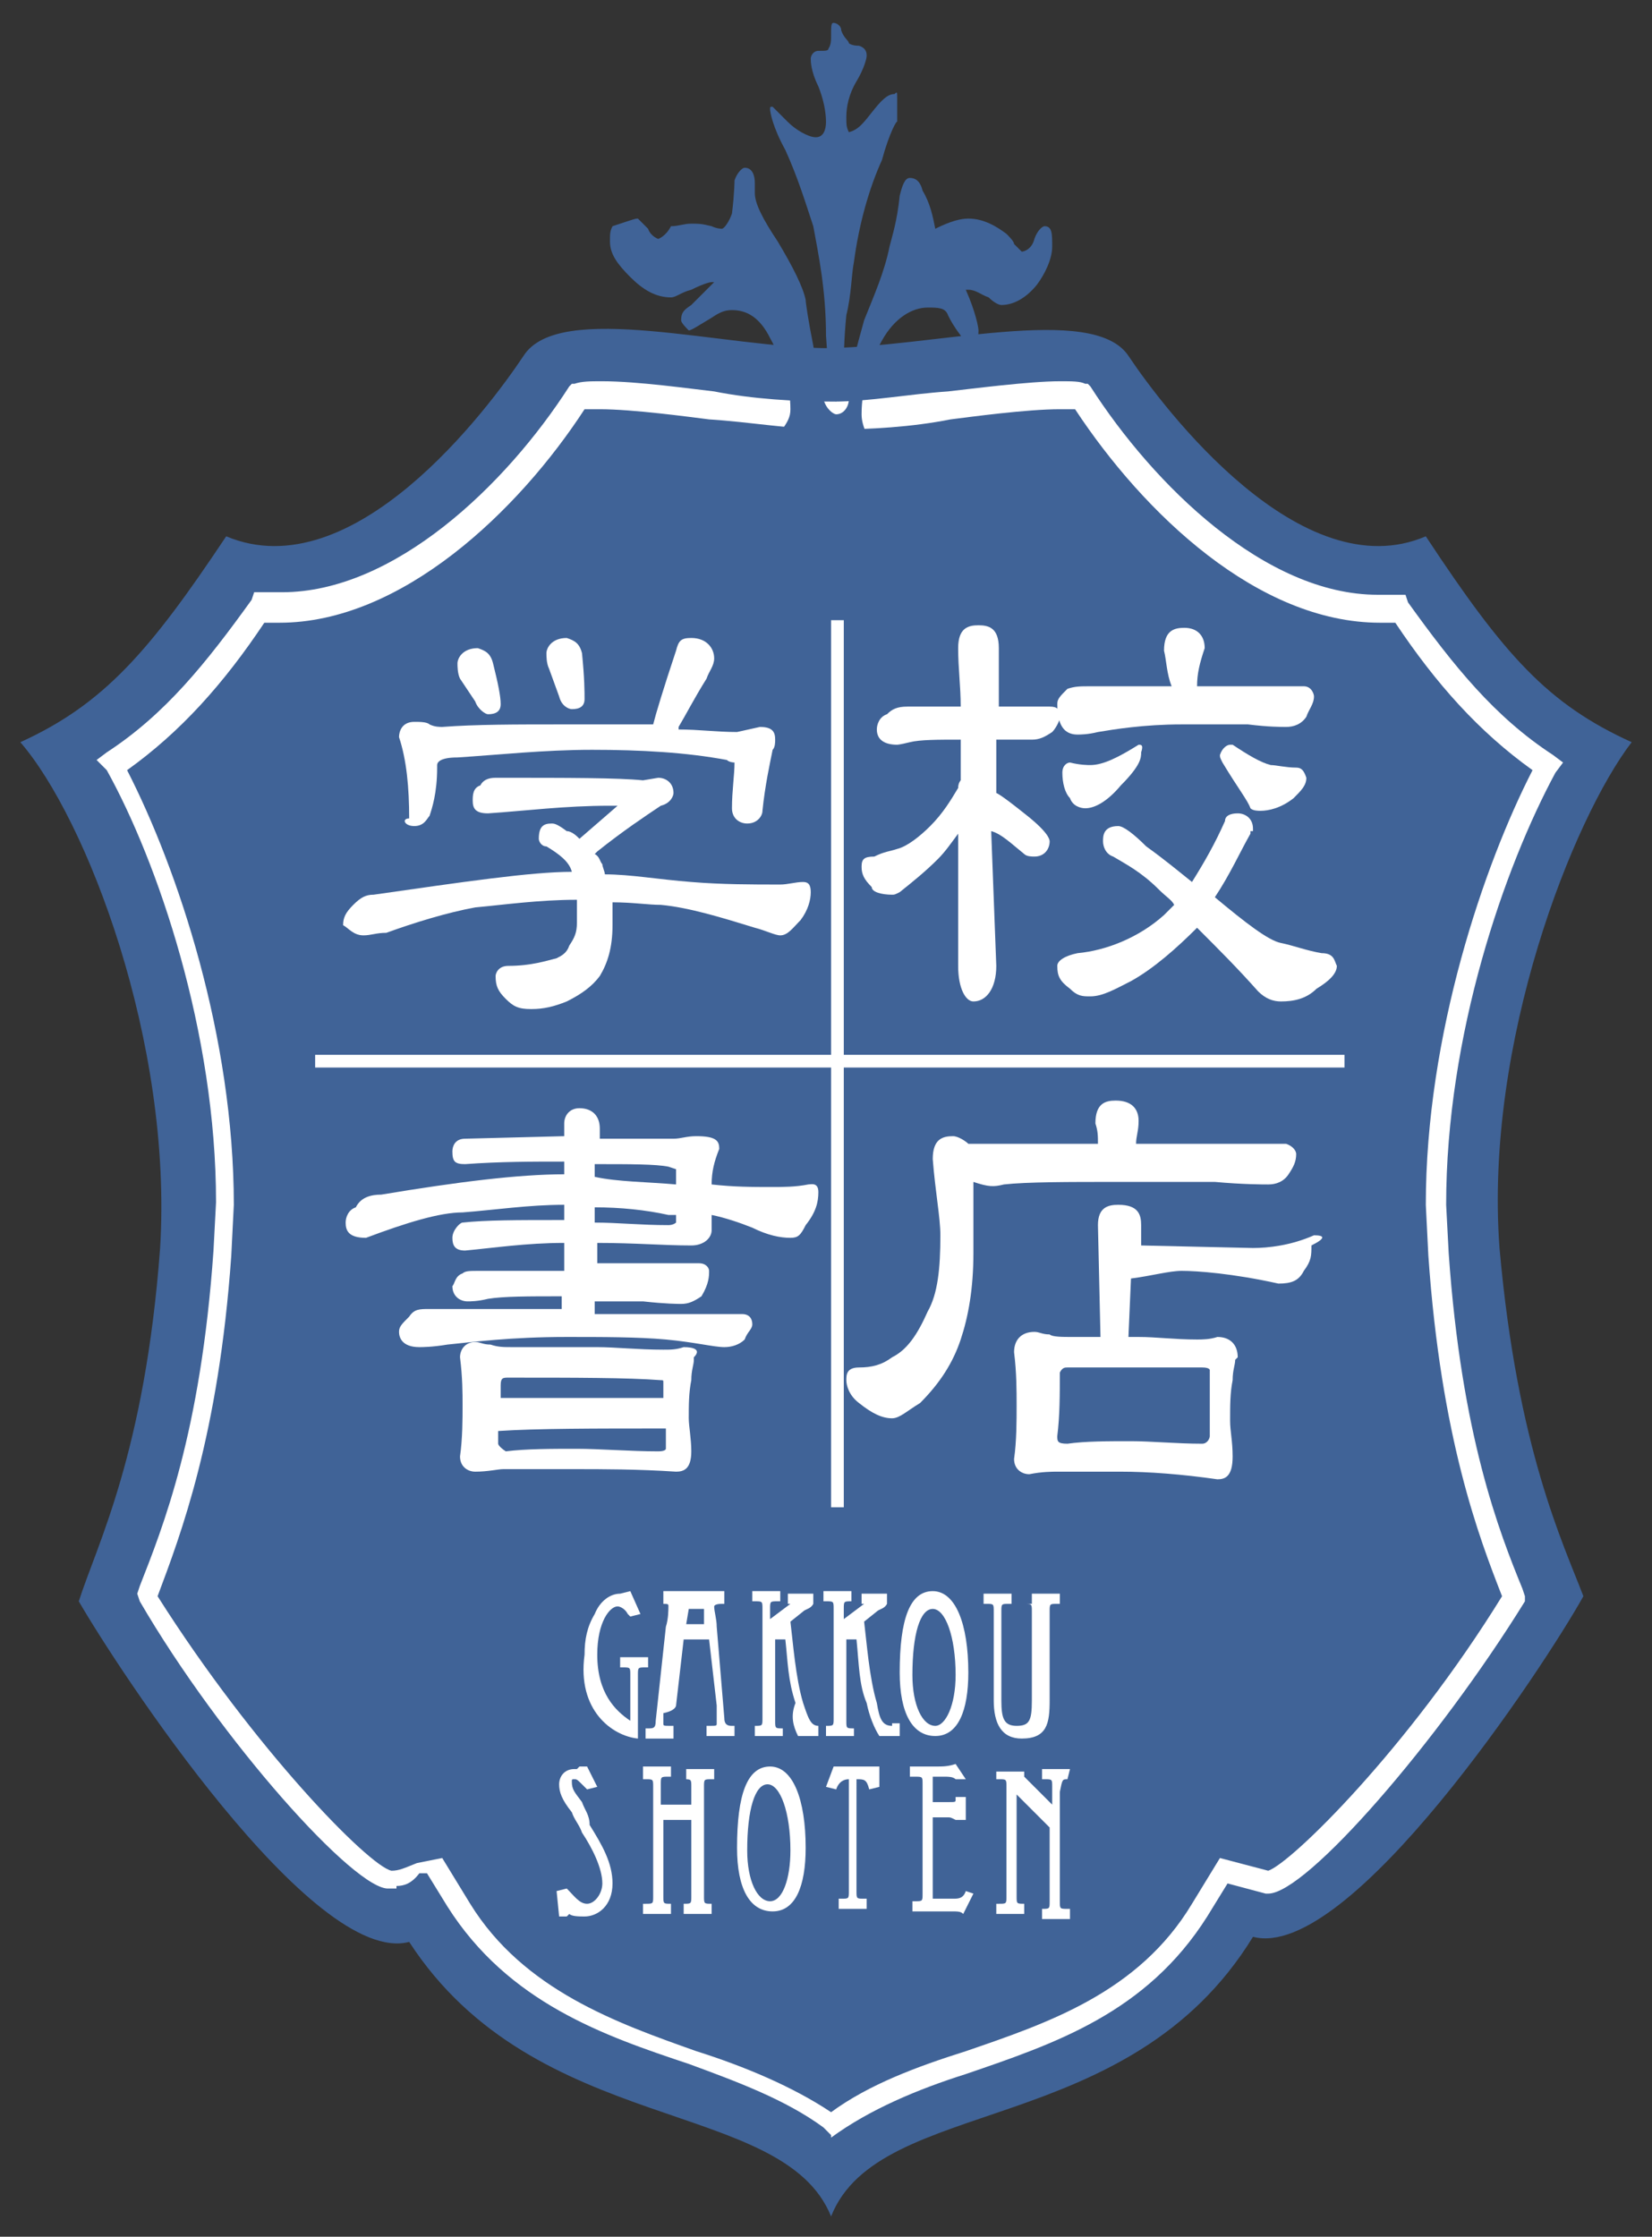 <?xml version="1.0" encoding="utf-8"?>
<!-- Generator: Adobe Illustrator 27.7.0, SVG Export Plug-In . SVG Version: 6.00 Build 0)  -->
<svg version="1.1" id="レイヤー_1" xmlns="http://www.w3.org/2000/svg" xmlns:xlink="http://www.w3.org/1999/xlink" x="0px"
	 y="0px" viewBox="0 0 65 88" style="enable-background:new 0 0 65 88;" xml:space="preserve">
<rect x="0" y="0" width="65" height="88" fill="#333333" stroke="none"/>
<style type="text/css">
	.st0{fill:#406397;}
	.st1{fill:#FFFFFF;}
</style>
<g>
	<path class="st0" d="M32.7,87.2c1.9-4.8,11.7-3,16.6-11c3.8,1,11.5-10.7,13-13.4c-0.8-2.1-2.6-5.8-3.3-13.7
		c-0.6-8.1,2.9-16.9,5.2-19.9c-3.3-1.5-5-3.4-8.1-8.1c-4.9,2.1-10.3-5-11.7-7.1c-1.4-2.1-7.8-0.3-12.1-0.3h0.4
		c-4.2,0-10.7-1.9-12.1,0.3c-1.4,2.1-6.7,9.2-11.7,7.1c-3,4.5-4.8,6.6-8.1,8.1c2.6,3,6,11.8,5.5,19.9C5.7,57.2,3.8,60.8,3.1,63
		c1.5,2.6,9.2,14.4,13,13.4C21.1,84.1,30.8,82.5,32.7,87.2"/>
	<path class="st1" d="M32.7,84l-0.3-0.3c-1.5-1.1-3.4-1.8-5.3-2.5c-3.3-1.1-7.1-2.4-9.5-6.2l-0.8-1.3h-0.3c-0.3,0.4-0.6,0.5-0.9,0.5
		v0.1h-0.3C14,74.4,8.7,68.5,5.5,63l-0.1-0.3l0.1-0.3c0.9-2.3,2.4-6,2.9-13.2l0.1-1.9c0-6.7-2.3-13.4-4.3-17l-0.4-0.4l0.4-0.3
		c2.3-1.5,3.9-3.5,5.7-6l0.1-0.3h0.3c0.3,0,0.5,0,0.8,0c4.4,0,8.8-4.2,11.3-8.1l0.1-0.1h0.1c0.3-0.1,0.6-0.1,1.1-0.1
		c1.4,0,3.5,0.3,4.4,0.4l0,0c1.5,0.3,3.2,0.4,4.7,0.4c1.4,0,3-0.3,4.5-0.4l0,0c0.9-0.1,3.2-0.4,4.4-0.4c0.5,0,0.8,0,1,0.1h0.1
		l0.1,0.1c2.5,3.9,6.9,8.2,11.3,8.2c0.3,0,0.5,0,0.8,0h0.3l0.1,0.3c1.8,2.5,3.4,4.5,5.7,6l0.4,0.3l-0.3,0.4c-2,3.7-4.3,10.3-4.3,17
		l0.1,1.9c0.5,7.2,2,11,2.9,13.2l0.1,0.3L60,63c-3.4,5.5-8.6,11.5-10.1,11.5h-0.1l-1.5-0.4l-0.8,1.3c-2.4,3.8-6,5-9.5,6.2
		c-1.9,0.6-3.8,1.4-5.3,2.5H32.7z M17.4,73.1l1.1,1.8c2.1,3.4,5.8,4.7,8.9,5.8c1.9,0.6,3.8,1.4,5.3,2.4c1.5-1.1,3.4-1.8,5.3-2.4
		c3.2-1.1,6.8-2.3,8.9-5.8l1.1-1.8l1.9,0.5c0.9-0.3,5.5-4.8,9.2-10.8c-0.9-2.3-2.4-6.2-2.9-13.4l-0.1-2c0-6.7,2.3-13.4,4.2-17.1
		c-2.1-1.5-3.8-3.4-5.4-5.8c-0.3,0-0.4,0-0.6,0c-4.8,0-9.3-4.3-12-8.4c-0.1,0-0.3,0-0.6,0c-1.3,0-3.5,0.3-4.3,0.4l0,0
		c-1.5,0.3-3.2,0.4-4.7,0.4s-3.2-0.3-4.8-0.4l0,0c-0.8-0.1-3-0.4-4.3-0.4c-0.4,0-0.5,0-0.6,0c-2.6,4-7.2,8.4-12,8.4
		c-0.3,0-0.4,0-0.6,0c-1.6,2.4-3.3,4.3-5.4,5.8c2,3.9,4.2,10.5,4.2,17.1l-0.1,2c-0.5,7.1-2,11-2.9,13.4c3.8,6,8.3,10.6,9.2,10.8
		c0.3,0,0.5-0.1,1-0.3L17.4,73.1z"/>
	<path class="st0" d="M41.4,9.7c0,0.5-0.3,1.1-0.6,1.5c-0.4,0.5-0.9,0.8-1.4,0.8c-0.1,0-0.3-0.1-0.5-0.3c-0.3-0.1-0.5-0.3-0.8-0.3
		c-0.1,0-0.1,0-0.1,0c0.4,0.9,0.5,1.5,0.5,1.6c0,0.4-0.1,0.6-0.3,0.6c-0.1,0-0.3-0.1-0.4-0.4c-0.3-0.4-0.4-0.6-0.5-0.8
		c-0.1-0.3-0.4-0.3-0.8-0.3c-0.6,0-1.3,0.4-1.8,1.3c-0.5,0.9-0.8,1.9-0.8,2.9c0,0.5,0.3,1,0.6,1.5c0,0.3-0.3,0.5-0.5,0.5
		c-0.1,0-0.1,0-0.3-0.1c-0.1,0-0.3-0.1-0.3-0.1c-0.1,0-0.3,0.1-0.3,0.3c0,0,0,0.1,0,0.3V19c0,0.9-0.3,1.3-0.8,1.3
		c-0.1,0-0.1-0.1-0.3-0.3c-0.1-0.1-0.1-0.4-0.1-0.5s0-0.3,0.1-0.4c0-0.1,0.1-0.3,0.1-0.4c0-0.3-0.1-0.4-0.3-0.4c0,0-0.1,0-0.3,0
		c-0.1,0-0.1,0-0.3,0c-0.3,0-0.5-0.1-0.6-0.3c-0.3-0.1-0.3-0.3-0.3-0.4c0,0,0.1-0.3,0.4-0.6c0.3-0.4,0.4-0.6,0.4-0.9
		c0-0.9-0.3-1.9-0.8-2.8c-0.4-0.8-0.9-1.1-1.5-1.1c-0.3,0-0.5,0.1-0.8,0.3c-0.5,0.3-0.8,0.5-0.9,0.5c-0.1-0.1-0.3-0.3-0.3-0.4
		c0-0.3,0.1-0.4,0.4-0.6c0.3-0.3,0.6-0.6,0.9-0.9h-0.1c-0.1,0-0.4,0.1-0.8,0.3c-0.4,0.1-0.6,0.3-0.8,0.3c-0.6,0-1.1-0.3-1.6-0.8
		c-0.5-0.5-0.8-0.9-0.8-1.4c0-0.3,0-0.4,0.1-0.6C25,8.6,25,8.6,25.1,8.6c0,0,0.1,0.1,0.4,0.4c0.1,0.3,0.4,0.4,0.4,0.4
		s0.3-0.1,0.5-0.5c0.3,0,0.5-0.1,0.8-0.1c0.3,0,0.4,0,0.8,0.1C28.2,9,28.4,9,28.4,9c0.1,0,0.3-0.3,0.4-0.6c0.1-0.8,0.1-1.3,0.1-1.3
		c0.1-0.3,0.3-0.5,0.4-0.5c0.3,0,0.4,0.3,0.4,0.6v0.3c0,0.1,0,0.1,0,0.1c0,0.4,0.3,1,0.9,1.9c0.6,1,1,1.8,1.1,2.3
		c0,0.1,0.1,0.8,0.3,1.8c0.1,0.8,0.3,1.5,0.4,2.1c0.1,0.4,0.4,0.6,0.5,0.6c0.3,0,0.5-0.3,0.5-0.6v-0.1v-0.1c0-0.8,0.3-1.8,0.6-2.9
		c0.4-1,0.8-1.9,1-2.9c0.1-0.4,0.3-1,0.4-2C35.5,7.3,35.6,7,35.8,7s0.4,0.1,0.5,0.5c0.3,0.5,0.4,1,0.5,1.5c0.6-0.3,1-0.4,1.3-0.4
		c0.6,0,1.1,0.3,1.5,0.6c0.1,0.1,0.3,0.3,0.3,0.4c0.1,0.1,0.3,0.3,0.3,0.3c0.1,0,0.4-0.1,0.5-0.5c0.1-0.3,0.3-0.5,0.4-0.5
		C41.4,8.9,41.4,9.2,41.4,9.7 M35.3,3.9c0,0.1,0,0.3,0,0.4c0,0.1,0,0.3,0,0.4v0.1c0-0.1-0.3,0.4-0.6,1.5c-0.5,1.1-0.9,2.5-1.1,4
		c-0.1,0.5-0.1,1.3-0.3,2.1c-0.1,1-0.1,1.8-0.1,2c-0.1,1-0.3,1.4-0.3,1.4c-0.1,0-0.3-0.9-0.4-2.6c0-1.8-0.3-3.2-0.5-4.3
		c-0.3-0.9-0.6-1.9-1.1-3c-0.5-0.9-0.6-1.5-0.6-1.6c0-0.1,0-0.1,0.1-0.1c0,0,0.3,0.3,0.6,0.6s0.8,0.6,1.1,0.6c0.3,0,0.4-0.3,0.4-0.6
		c0-0.4-0.1-0.9-0.3-1.4c-0.3-0.6-0.3-1-0.3-1.1c0-0.1,0.1-0.3,0.3-0.3c0.3,0,0.4,0,0.4-0.1c0,0,0.1-0.1,0.1-0.4
		c0-0.5,0-0.6,0.1-0.6s0.3,0.1,0.3,0.3c0.1,0.3,0.3,0.4,0.3,0.5c0,0,0.1,0.1,0.4,0.1c0.3,0.1,0.3,0.3,0.3,0.4c0,0.1-0.1,0.5-0.4,1
		c-0.3,0.5-0.4,1-0.4,1.4c0,0.3,0,0.4,0.1,0.6c0.4-0.1,0.6-0.4,1-0.9s0.6-0.6,0.8-0.6C35.3,3.6,35.3,3.6,35.3,3.9"/>
	<path class="st1" d="M18.7,27.6c0.1,0.3,0.4,0.5,0.5,0.5c0.3,0,0.5-0.1,0.5-0.4c0-0.3-0.1-0.8-0.3-1.6c-0.1-0.4-0.3-0.5-0.6-0.6
		c-0.6,0-0.8,0.4-0.8,0.6c0,0.1,0,0.4,0.1,0.6L18.7,27.6z"/>
	<path class="st1" d="M22,27.4c0.1,0.4,0.4,0.5,0.5,0.5c0.3,0,0.5-0.1,0.5-0.4s0-0.8-0.1-1.8c-0.1-0.4-0.3-0.5-0.6-0.6
		c-0.6,0-0.8,0.4-0.8,0.6c0,0.1,0,0.4,0.1,0.6L22,27.4z"/>
	<path class="st1" d="M16.3,32.5c0.4,0,0.5-0.3,0.6-0.4c0.1-0.3,0.3-0.9,0.3-1.9v-0.1c0-0.1,0.1-0.3,0.8-0.3
		c1.6-0.1,3.4-0.3,5.3-0.3s3.7,0.1,5.3,0.4c0.1,0.1,0.3,0.1,0.3,0.1c0,0.5-0.1,1.1-0.1,1.8c0,0.4,0.3,0.6,0.6,0.6
		c0.4,0,0.6-0.3,0.6-0.5c0.1-1,0.3-1.9,0.4-2.4c0.1-0.1,0.1-0.3,0.1-0.4c0-0.3-0.1-0.5-0.6-0.5L29,28.8c-0.8,0-1.5-0.1-2.3-0.1
		c0,0,0,0,0-0.1c0.3-0.5,0.6-1.1,1.1-1.9c0.1-0.3,0.3-0.5,0.3-0.8c0-0.4-0.3-0.8-0.9-0.8c-0.4,0-0.5,0.1-0.6,0.5
		c-0.5,1.5-0.8,2.5-0.9,2.9c-1,0-2.3,0-3.5,0c-1.9,0-3.5,0-4.8,0.1c-0.1,0-0.3,0-0.5-0.1c-0.1-0.1-0.4-0.1-0.6-0.1
		c-0.5,0-0.6,0.4-0.6,0.6c0.3,0.9,0.4,2,0.4,3.2C15.8,32.2,15.9,32.5,16.3,32.5"/>
	<path class="st1" d="M14.3,36.8c0.3,0,0.5-0.1,0.9-0.1c1.1-0.4,2.4-0.8,3.5-1c1.1-0.1,2.5-0.3,4-0.3c0,0.3,0,0.5,0,0.9
		c0,0.4-0.1,0.6-0.3,0.9c-0.1,0.3-0.3,0.4-0.5,0.5c-0.4,0.1-1,0.3-1.9,0.3c-0.4,0-0.5,0.3-0.5,0.4c0,0.4,0.1,0.6,0.4,0.9
		s0.5,0.4,1,0.4c0.5,0,0.9-0.1,1.4-0.3c0.6-0.3,1-0.6,1.3-1c0.3-0.5,0.5-1.1,0.5-2c0-0.3,0-0.5,0-0.9c0.8,0,1.4,0.1,1.9,0.1
		c1.1,0.1,2.4,0.5,3.7,0.9c0.4,0.1,0.8,0.3,1,0.3c0.3,0,0.5-0.3,0.8-0.6c0.3-0.4,0.4-0.8,0.4-1.1c0-0.3-0.1-0.4-0.3-0.4
		c-0.3,0-0.6,0.1-0.9,0.1c-1.1,0-2.3,0-3.5-0.1c-1.3-0.1-2.4-0.3-3.4-0.3c0-0.1-0.1-0.3-0.1-0.4c-0.1-0.1-0.1-0.3-0.3-0.4l0.1-0.1
		c1-0.8,1.9-1.4,2.5-1.8c0.4-0.1,0.5-0.4,0.5-0.5c0-0.4-0.3-0.6-0.6-0.6l0,0l-0.6,0.1c-1-0.1-2.9-0.1-5.8-0.1
		c-0.3,0-0.5,0.1-0.6,0.3c-0.3,0.1-0.3,0.4-0.3,0.6c0,0.3,0.1,0.5,0.6,0.5l0,0c1.5-0.1,3-0.3,4.8-0.3c0.1,0,0.1,0,0.3,0l-1.5,1.3
		c-0.1-0.1-0.3-0.3-0.5-0.3c-0.4-0.3-0.5-0.3-0.6-0.3c-0.3,0-0.5,0.1-0.5,0.6c0,0.1,0.1,0.3,0.3,0.3c0.5,0.3,0.9,0.6,1,1
		c-1.6,0-4.3,0.4-7.8,0.9c-0.3,0-0.5,0.1-0.8,0.4c-0.3,0.3-0.4,0.5-0.4,0.8C13.7,36.5,13.9,36.8,14.3,36.8"/>
	<path class="st1" d="M42.4,28.9L42.4,28.9c0.1,0,0.4,0,0.8-0.1c0.6-0.1,1.8-0.3,3.3-0.3c0.9,0,1.8,0,2.6,0c0.8,0.1,1.3,0.1,1.5,0.1
		c0.3,0,0.6-0.1,0.8-0.4c0.1-0.3,0.3-0.5,0.3-0.8c0-0.1-0.1-0.4-0.4-0.4h-4.2c0-0.5,0.1-0.9,0.3-1.5c0-0.5-0.3-0.8-0.8-0.8
		c-0.4,0-0.8,0.1-0.8,0.9c0.1,0.4,0.1,0.9,0.3,1.4h-3.2c-0.4,0-0.6,0-0.9,0.1c-0.3,0.3-0.4,0.4-0.4,0.6C41.6,28.7,42,28.9,42.4,28.9
		"/>
	<path class="st1" d="M51,30.2c-0.4,0-0.8-0.1-1-0.1c-0.4-0.1-0.9-0.4-1.5-0.8c-0.1,0-0.1,0-0.1,0c-0.1,0-0.3,0.1-0.4,0.4
		c0,0.1,0,0.1,0.1,0.3c0.6,1,1,1.5,1.1,1.8c0.1,0.1,0.3,0.1,0.4,0.1c0.3,0,0.8-0.1,1.3-0.5c0.3-0.3,0.5-0.5,0.5-0.8
		C51.3,30.3,51.2,30.2,51,30.2L51,30.2z"/>
	<path class="st1" d="M44.8,29.3L44.8,29.3c-0.8,0.5-1.4,0.8-1.9,0.8c-0.1,0-0.4,0-0.8-0.1c-0.1,0-0.3,0.1-0.3,0.4
		c0,0.4,0.1,0.8,0.3,1c0.1,0.3,0.4,0.4,0.6,0.4c0.4,0,0.9-0.3,1.4-0.9c0.8-0.8,0.8-1.1,0.8-1.3C45,29.3,44.9,29.3,44.8,29.3
		L44.8,29.3z"/>
	<path class="st1" d="M52,37.5L52,37.5c-0.6-0.1-1.1-0.3-1.6-0.4c-0.5-0.1-1.4-0.8-2.6-1.8c0.6-0.9,1-1.8,1.4-2.5c0-0.1,0-0.1,0-0.1
		h0.1v-0.1c0-0.4-0.3-0.6-0.6-0.6s-0.5,0.1-0.5,0.3c-0.4,0.9-0.8,1.6-1.3,2.4c-0.5-0.4-1.1-0.9-1.8-1.4c-0.5-0.5-0.9-0.8-1.1-0.8
		c-0.6,0-0.6,0.4-0.6,0.6s0.1,0.5,0.4,0.6c0.5,0.3,1.1,0.6,1.8,1.3c0.3,0.3,0.5,0.4,0.6,0.6c-0.1,0.1-0.3,0.3-0.4,0.4
		c-1,0.9-2.3,1.4-3.4,1.5c-0.5,0.1-0.8,0.3-0.8,0.5c0,0.4,0.1,0.6,0.5,0.9c0.3,0.3,0.5,0.3,0.8,0.3c0.5,0,1-0.3,1.6-0.6
		c0.9-0.5,1.8-1.3,2.6-2.1c0.9,0.9,1.6,1.6,2.4,2.5c0.3,0.3,0.6,0.4,0.9,0.4c0.5,0,1-0.1,1.4-0.5c0.5-0.3,0.8-0.6,0.8-0.9
		C52.5,37.8,52.5,37.5,52,37.5"/>
	<path class="st1" d="M35.1,35.2c0.1,0,0.1,0,0.3-0.1c0.5-0.4,1-0.8,1.5-1.3c0.3-0.3,0.5-0.6,0.8-1c0,1.5,0,3.3,0,5.2
		c0,0.9,0.3,1.4,0.6,1.4c0.5,0,0.9-0.5,0.9-1.4L39,32.7c0.4,0.1,0.8,0.5,1.3,0.9c0.1,0.1,0.3,0.1,0.4,0.1c0.4,0,0.6-0.3,0.6-0.6
		c0-0.1-0.1-0.4-1-1.1c-1-0.8-1.1-0.8-1.1-0.8l0,0v-1.6v-0.5h0.5c0.5,0,0.8,0,0.9,0c0.3,0,0.5-0.1,0.8-0.3c0.1-0.1,0.3-0.4,0.3-0.6
		c0-0.3-0.1-0.4-0.4-0.4h-2c0-0.8,0-1.5,0-2.3c0-0.8-0.4-0.9-0.8-0.9c-0.4,0-0.8,0.1-0.8,0.9s0.1,1.5,0.1,2.3h-2.1
		c-0.4,0-0.6,0.1-0.8,0.3c-0.3,0.1-0.4,0.4-0.4,0.6c0,0.4,0.3,0.6,0.8,0.6c0,0,0.1,0,0.5-0.1c0.4-0.1,1.1-0.1,2-0.1
		c0,0.1,0,0.4,0,0.5v1.1c0,0-0.1,0.1-0.1,0.3c-0.3,0.5-0.6,1-1.1,1.5c-0.4,0.4-0.9,0.8-1.3,0.9c-0.3,0.1-0.5,0.1-0.9,0.3
		c-0.4,0-0.5,0.1-0.5,0.4c0,0.3,0.1,0.5,0.4,0.8C34.3,35.1,34.7,35.2,35.1,35.2"/>
	<path class="st1" d="M26.9,53L26.9,53c-0.3,0.1-0.5,0.1-0.8,0.1c-1,0-1.9-0.1-2.6-0.1h-3.3c-0.4,0-0.6,0-0.9-0.1
		c-0.3,0-0.4-0.1-0.6-0.1c-0.4,0-0.6,0.3-0.6,0.6c0.1,0.8,0.1,1.4,0.1,1.9s0,1.3-0.1,2c0,0.4,0.3,0.6,0.6,0.6l0,0
		c0.5,0,0.9-0.1,1.1-0.1c0.4,0,1.3,0,2.8,0c1.1,0,2.5,0,4,0.1l0,0c0.3,0,0.6-0.1,0.6-0.8c0-0.5-0.1-1-0.1-1.3c0-0.5,0-1,0.1-1.5
		c0-0.4,0.1-0.6,0.1-0.8s0-0.1,0-0.1C27.6,53.1,27.3,53,26.9,53 M19.6,56.8c0-0.1,0-0.4,0-0.5c1.5-0.1,3.8-0.1,6.6-0.1v0.8
		c0,0,0,0.1-0.3,0.1c-1.1,0-2.3-0.1-3.2-0.1c-1,0-2,0-2.8,0.1C19.6,56.9,19.6,56.8,19.6,56.8 M26.1,54.4V55h-6.4v-0.5
		c0-0.3,0.1-0.3,0.3-0.3c2.6,0,4.7,0,6,0.1C26.1,54.3,26.1,54.3,26.1,54.4"/>
	<path class="st1" d="M31.8,46.6L31.8,46.6c-0.5,0.1-1,0.1-1.4,0.1c-0.8,0-1.5,0-2.4-0.1c0-0.5,0.1-0.9,0.3-1.4
		c0-0.3-0.1-0.5-0.9-0.5l0,0c-0.4,0-0.6,0.1-0.9,0.1h-2.9v-0.4c0-0.5-0.3-0.8-0.8-0.8c-0.4,0-0.6,0.3-0.6,0.6v0.5l-3.9,0.1
		c-0.4,0-0.5,0.3-0.5,0.5c0,0.4,0.1,0.5,0.5,0.5l0,0c1.4-0.1,2.6-0.1,3.9-0.1v0.5c-1.8,0-4.2,0.3-7.2,0.8c-0.4,0-0.8,0.1-1,0.5
		c-0.3,0.1-0.4,0.4-0.4,0.6c0,0.3,0.1,0.6,0.8,0.6l0,0c1.6-0.6,2.9-1,3.8-1c1.3-0.1,2.6-0.3,4-0.3v0.6H22c-1.6,0-2.9,0-3.8,0.1
		c-0.1,0-0.4,0.3-0.4,0.6s0.1,0.5,0.5,0.5l0,0c1.1-0.1,2.4-0.3,3.9-0.3V50h-3.4c-0.3,0-0.5,0-0.6,0.1c-0.3,0.1-0.3,0.4-0.4,0.5
		c0,0.4,0.3,0.6,0.6,0.6c0.1,0,0.4,0,0.8-0.1c0.6-0.1,1.6-0.1,2.9-0.1v0.5h-5.2c-0.4,0-0.6,0-0.8,0.3c-0.3,0.3-0.4,0.4-0.4,0.6
		s0.1,0.6,0.8,0.6l0,0c0.1,0,0.5,0,1.1-0.1c1-0.1,2.5-0.3,4.7-0.3c1.4,0,2.8,0,3.9,0.1s1.9,0.3,2.3,0.3c0.3,0,0.6-0.1,0.8-0.3
		c0.1-0.3,0.3-0.4,0.3-0.6s-0.1-0.4-0.4-0.4h-5.8v-0.5c0.6,0,1.4,0,1.9,0c0.9,0.1,1.4,0.1,1.5,0.1c0.3,0,0.5-0.1,0.8-0.3
		c0.3-0.5,0.3-0.8,0.3-1c0-0.1-0.1-0.3-0.4-0.3h-4v-0.8c1.5,0,2.6,0.1,3.7,0.1c0.5,0,0.8-0.3,0.8-0.6c0-0.1,0-0.4,0-0.6
		c0.5,0.1,1.1,0.3,1.6,0.5c0.6,0.3,1.1,0.4,1.5,0.4c0.3,0,0.4-0.1,0.6-0.5c0.4-0.5,0.5-0.9,0.5-1.3S31.9,46.6,31.8,46.6 M26.6,48
		c0,0.1,0,0.1,0,0.1s-0.1,0.1-0.3,0.1c-1.1,0-2-0.1-2.9-0.1v-0.6c1,0,2,0.1,2.9,0.3h0.3V48z M26.6,46c0,0.1,0,0.4,0,0.6
		c-1.1-0.1-2.3-0.1-3.2-0.3v-0.5c1.4,0,2.4,0,2.9,0.1C26.6,46,26.6,46,26.6,46"/>
	<path class="st1" d="M39.5,46.6c0.9-0.1,2.5-0.1,4.5-0.1c1.4,0,2.6,0,3.8,0c1.1,0.1,1.9,0.1,2.1,0.1c0.3,0,0.6-0.1,0.8-0.4
		s0.3-0.5,0.3-0.8c0-0.1-0.1-0.3-0.4-0.4h-5.9c0-0.3,0.1-0.5,0.1-0.9c0-0.5-0.3-0.8-0.9-0.8c-0.4,0-0.8,0.1-0.8,0.9l0,0
		c0.1,0.3,0.1,0.5,0.1,0.8h-4.7c-0.1,0-0.3,0-0.4,0c-0.1-0.1-0.4-0.3-0.6-0.3c-0.4,0-0.8,0.1-0.8,0.9c0.1,1.3,0.3,2.3,0.3,3
		c0,1.3-0.1,2.3-0.5,3c-0.4,0.9-0.8,1.5-1.4,1.8c-0.4,0.3-0.8,0.4-1.3,0.4s-0.5,0.3-0.5,0.5s0.1,0.6,0.5,0.9
		c0.5,0.4,0.9,0.6,1.3,0.6c0.3,0,0.6-0.3,1.1-0.6c0.8-0.8,1.3-1.6,1.6-2.5c0.3-0.9,0.5-2,0.5-3.4v-2.5v-0.3
		C38.9,46.7,39.1,46.7,39.5,46.6"/>
	<path class="st1" d="M51.7,48.6L51.7,48.6c-0.9,0.4-1.8,0.5-2.4,0.5L44.9,49v-0.8c0-0.4-0.1-0.8-0.9-0.8c-0.4,0-0.8,0.1-0.8,0.8
		l0.1,4.4h-1.1c-0.4,0-0.8,0-0.9-0.1c-0.3,0-0.4-0.1-0.6-0.1c-0.5,0-0.8,0.3-0.8,0.8c0.1,0.8,0.1,1.5,0.1,2.1c0,0.6,0,1.4-0.1,2.1
		c0,0.4,0.3,0.6,0.6,0.6l0,0c0.5-0.1,0.9-0.1,1.1-0.1c0.4,0,1.3,0,2.5,0c1.1,0,2.4,0.1,3.8,0.3l0,0c0.3,0,0.6-0.1,0.6-0.9
		c0-0.6-0.1-1-0.1-1.4c0-0.6,0-1.1,0.1-1.6c0-0.4,0.1-0.6,0.1-0.8c0.1-0.1,0.1-0.1,0.1-0.1c0-0.5-0.3-0.8-0.8-0.8l0,0
		c-0.3,0.1-0.6,0.1-0.8,0.1c-0.9,0-1.6-0.1-2.3-0.1h-0.4l0.1-2.3l0,0c0.8-0.1,1.5-0.3,2-0.3c0.6,0,2,0.1,3.8,0.5
		c0.5,0,0.8-0.1,1-0.5c0.3-0.4,0.3-0.6,0.3-1C52.2,48.7,52.1,48.6,51.7,48.6 M42,53.8c2.3,0,4,0,5.3,0c0.3,0,0.3,0.1,0.3,0.1
		c0,0.5,0,1.4,0,2.6c0,0.1-0.1,0.3-0.3,0.3c-1,0-2-0.1-2.8-0.1c-0.9,0-1.8,0-2.5,0.1c-0.4,0-0.4-0.1-0.4-0.3
		c0.1-0.8,0.1-1.6,0.1-2.5C41.8,53.8,41.9,53.8,42,53.8"/>
	<rect x="12.4" y="41.5" class="st1" width="40.5" height="0.5"/>
	<rect x="32.7" y="24.4" class="st1" width="0.5" height="34.9"/>
	<path class="st1" d="M25.1,68.4v-2.5c0-0.3,0-0.3,0.3-0.3h0.1v-0.4h-1.1v0.4h0.1c0.3,0,0.3,0,0.3,0.3v1.8c-0.6-0.4-1.3-1.1-1.3-2.6
		c0-1.3,0.5-1.9,0.8-1.9c0.1,0,0.3,0.1,0.4,0.3l0.1,0.1l0.4-0.1l-0.4-0.9l-0.4,0.1l0,0l0,0l0,0c-0.4,0-0.8,0.3-1,0.8
		c-0.3,0.5-0.4,1-0.4,1.6C22.7,67.3,24.1,68.3,25.1,68.4L25.1,68.4z"/>
	<path class="st1" d="M26.6,67.1l0.3-2.6h1l0.3,2.6c0,0.1,0,0.3,0,0.3c0,0.1,0,0.3,0,0.4s0,0.1-0.3,0.1h-0.1v0.4h1.1v-0.4h-0.1
		c-0.1,0-0.3,0-0.3-0.3L28.2,64c0-0.3-0.1-0.6-0.1-0.8c0,0,0-0.1,0.3-0.1h0.1v-0.5h-0.1c-0.4,0-0.9,0-1.1,0c-0.4,0-0.8,0-1.1,0h-0.1
		v0.5H26c0.3,0,0.3,0,0.3,0.1s0,0.5-0.1,0.8l-0.4,3.7c0,0.3-0.1,0.3-0.3,0.3h-0.1v0.4h1.1v-0.4v-0.1h-0.1c-0.3,0-0.3,0-0.3-0.1
		s0-0.3,0-0.4C26.6,67.3,26.6,67.1,26.6,67.1 M27,63.9l0.1-0.6h0.6v0.6H27z"/>
	<path class="st1" d="M31.4,68.3h0.8v-0.4l0,0c-0.3,0-0.4-0.3-0.6-0.9c-0.3-1-0.4-2.4-0.5-3.2l0.5-0.4c0.1-0.1,0.3-0.1,0.4-0.3l0,0
		v-0.4h-1v0.4h0.1l0,0l0,0l-0.8,0.6v-0.4c0-0.3,0-0.3,0.3-0.3h0.1v-0.4h-1.1v0.4h0.1c0.3,0,0.3,0,0.3,0.3v4.3c0,0.3,0,0.3-0.3,0.3
		l0,0v0.4h1.1V68l0,0c-0.3,0-0.3,0-0.3-0.3v-3.2h0.4c0.1,0.9,0.1,1.6,0.4,2.5C31.1,67.5,31.2,67.9,31.4,68.3L31.4,68.3z"/>
	<path class="st1" d="M35.1,67.9L35.1,67.9c-0.4,0-0.5-0.3-0.6-0.9c-0.3-1-0.4-2.4-0.5-3.2l0.5-0.4c0.1-0.1,0.3-0.1,0.4-0.3l0,0
		v-0.4h-1v0.4h0.1l0,0l0,0l-0.8,0.6v-0.4c0-0.3,0-0.3,0.3-0.3l0,0v-0.4h-1.1v0.4h0.1c0.3,0,0.3,0,0.3,0.3v4.3c0,0.3,0,0.3-0.3,0.3
		l0,0v0.4h1.1V68l0,0c-0.3,0-0.3,0-0.3-0.3v-3.2h0.4c0.1,1,0.1,1.8,0.4,2.5c0.1,0.5,0.3,1,0.5,1.3l0,0h0.8v-0.5H35.1z"/>
	<path class="st1" d="M36.7,62.6c-0.9,0-1.3,1.1-1.3,3.2c0,1.6,0.5,2.5,1.4,2.5c0.9,0,1.3-1,1.3-2.5C38.1,63.9,37.6,62.6,36.7,62.6
		 M36.8,67.9c-0.5,0-0.9-0.8-0.9-2c0-1.6,0.3-2.6,0.8-2.6s0.9,1.1,0.9,2.6C37.6,67.1,37.2,67.9,36.8,67.9"/>
	<path class="st1" d="M40.3,63.1L40.3,63.1c0.3,0,0.3,0,0.3,0.3v3.5c0,0.8-0.1,1-0.6,1c-0.5,0-0.6-0.3-0.6-1v-3.5
		c0-0.3,0-0.3,0.3-0.3h0.1v-0.4h-1.1v0.4h0.1c0.3,0,0.3,0,0.3,0.3v3.5c0,0.9,0.3,1.5,1.1,1.5c1,0,1.1-0.6,1.1-1.5v-3.5
		c0-0.3,0-0.3,0.3-0.3h0.1v-0.4h-1.1v0.4H40.3z"/>
	<path class="st1" d="M22.9,70.9c-0.3-0.4-0.4-0.5-0.4-0.8c0-0.1,0-0.1,0.1-0.1s0.1,0,0.4,0.3l0.1,0.1l0.4-0.1l-0.4-0.8h-0.3
		l-0.1,0.1h-0.1c-0.4,0-0.6,0.3-0.6,0.6c0,0.3,0.1,0.6,0.5,1.1c0.1,0.3,0.3,0.5,0.4,0.8c0.4,0.6,0.8,1.4,0.8,2
		c0,0.4-0.3,0.8-0.6,0.8s-0.5-0.3-0.8-0.6l0,0l-0.4,0.1l0.1,1h0.3l0.1-0.1c0.1,0.1,0.4,0.1,0.6,0.1c0.5,0,1.1-0.4,1.1-1.3
		c0-0.8-0.4-1.5-0.9-2.3C23.2,71.4,23,71.2,22.9,70.9"/>
	<path class="st1" d="M26.9,70L26.9,70c0.3,0,0.3,0,0.3,0.3V71H26v-0.8c0-0.3,0-0.3,0.3-0.3h0.1v-0.4h-1.1V70h0.1
		c0.3,0,0.3,0,0.3,0.3v4.3c0,0.3,0,0.3-0.3,0.3h-0.1v0.4h1.1v-0.4l0,0c-0.3,0-0.3,0-0.3-0.3v-3h1.1v3c0,0.3,0,0.3-0.3,0.3l0,0v0.4
		h1.1v-0.4H28c-0.3,0-0.3,0-0.3-0.3v-4.3c0-0.3,0-0.3,0.3-0.3h0.1v-0.4H27V70H26.9z"/>
	<path class="st1" d="M30.3,69.5c-0.9,0-1.3,1.1-1.3,3.2c0,1.6,0.5,2.5,1.4,2.5s1.3-1,1.3-2.5C31.7,70.8,31.2,69.5,30.3,69.5
		 M30.3,74.8c-0.5,0-0.9-0.8-0.9-2c0-1.6,0.3-2.6,0.8-2.6c0.5,0,0.9,1.1,0.9,2.6C31.1,73.9,30.8,74.8,30.3,74.8"/>
	<path class="st1" d="M34.6,69.5c-0.5,0-1.1,0-1.8,0l0,0l-0.3,0.8l0.4,0.1l0,0c0.1-0.3,0.3-0.4,0.5-0.4v4.4c0,0.3,0,0.3-0.3,0.3
		h-0.1v0.4h1.1v-0.4h-0.1c-0.3,0-0.3,0-0.3-0.3V70c0.3,0,0.4,0,0.5,0.4l0,0l0.4-0.1L34.6,69.5L34.6,69.5z"/>
	<path class="st1" d="M38,74.4C38,74.4,37.9,74.4,38,74.4c-0.1,0.3-0.3,0.3-0.5,0.3h-0.8v-3.2h0.6c0.1,0,0.1,0,0.3,0.1l0,0H38v-0.9
		h-0.4v0.1c0,0.1,0,0.1-0.3,0.1h-0.6v-1h0.5c0.1,0,0.3,0,0.4,0.1l0,0l0,0L38,70l-0.4-0.6l0,0c-0.3,0.1-0.5,0.1-0.8,0.1h-1v0.4H36
		c0.3,0,0.3,0,0.3,0.3v4.3c0,0.3,0,0.3-0.3,0.3h-0.1v0.4h1c0.1,0,0.4,0,0.5,0c0.3,0,0.4,0,0.5,0.1l0,0l0.4-0.8L38,74.4L38,74.4z"/>
	<path class="st1" d="M42,70L42,70l0.1-0.4H41V70h0.1c0.3,0,0.3,0,0.3,0.3V71l-1.1-1.1l0,0c0,0,0,0,0-0.1v-0.1h-1.1V70h0.1
		c0.3,0,0.3,0,0.3,0.3v4.3c0,0.3,0,0.3-0.3,0.3h-0.1v0.4h1.1v-0.4l0,0c-0.3,0-0.3,0-0.3-0.3v-4l1.3,1.3v2.9c0,0.3,0,0.3-0.3,0.3l0,0
		v0.4h1.1v-0.4H42c-0.3,0-0.3,0-0.3-0.3v-4.3C41.8,70,41.8,70,42,70"/>
</g>
</svg>
